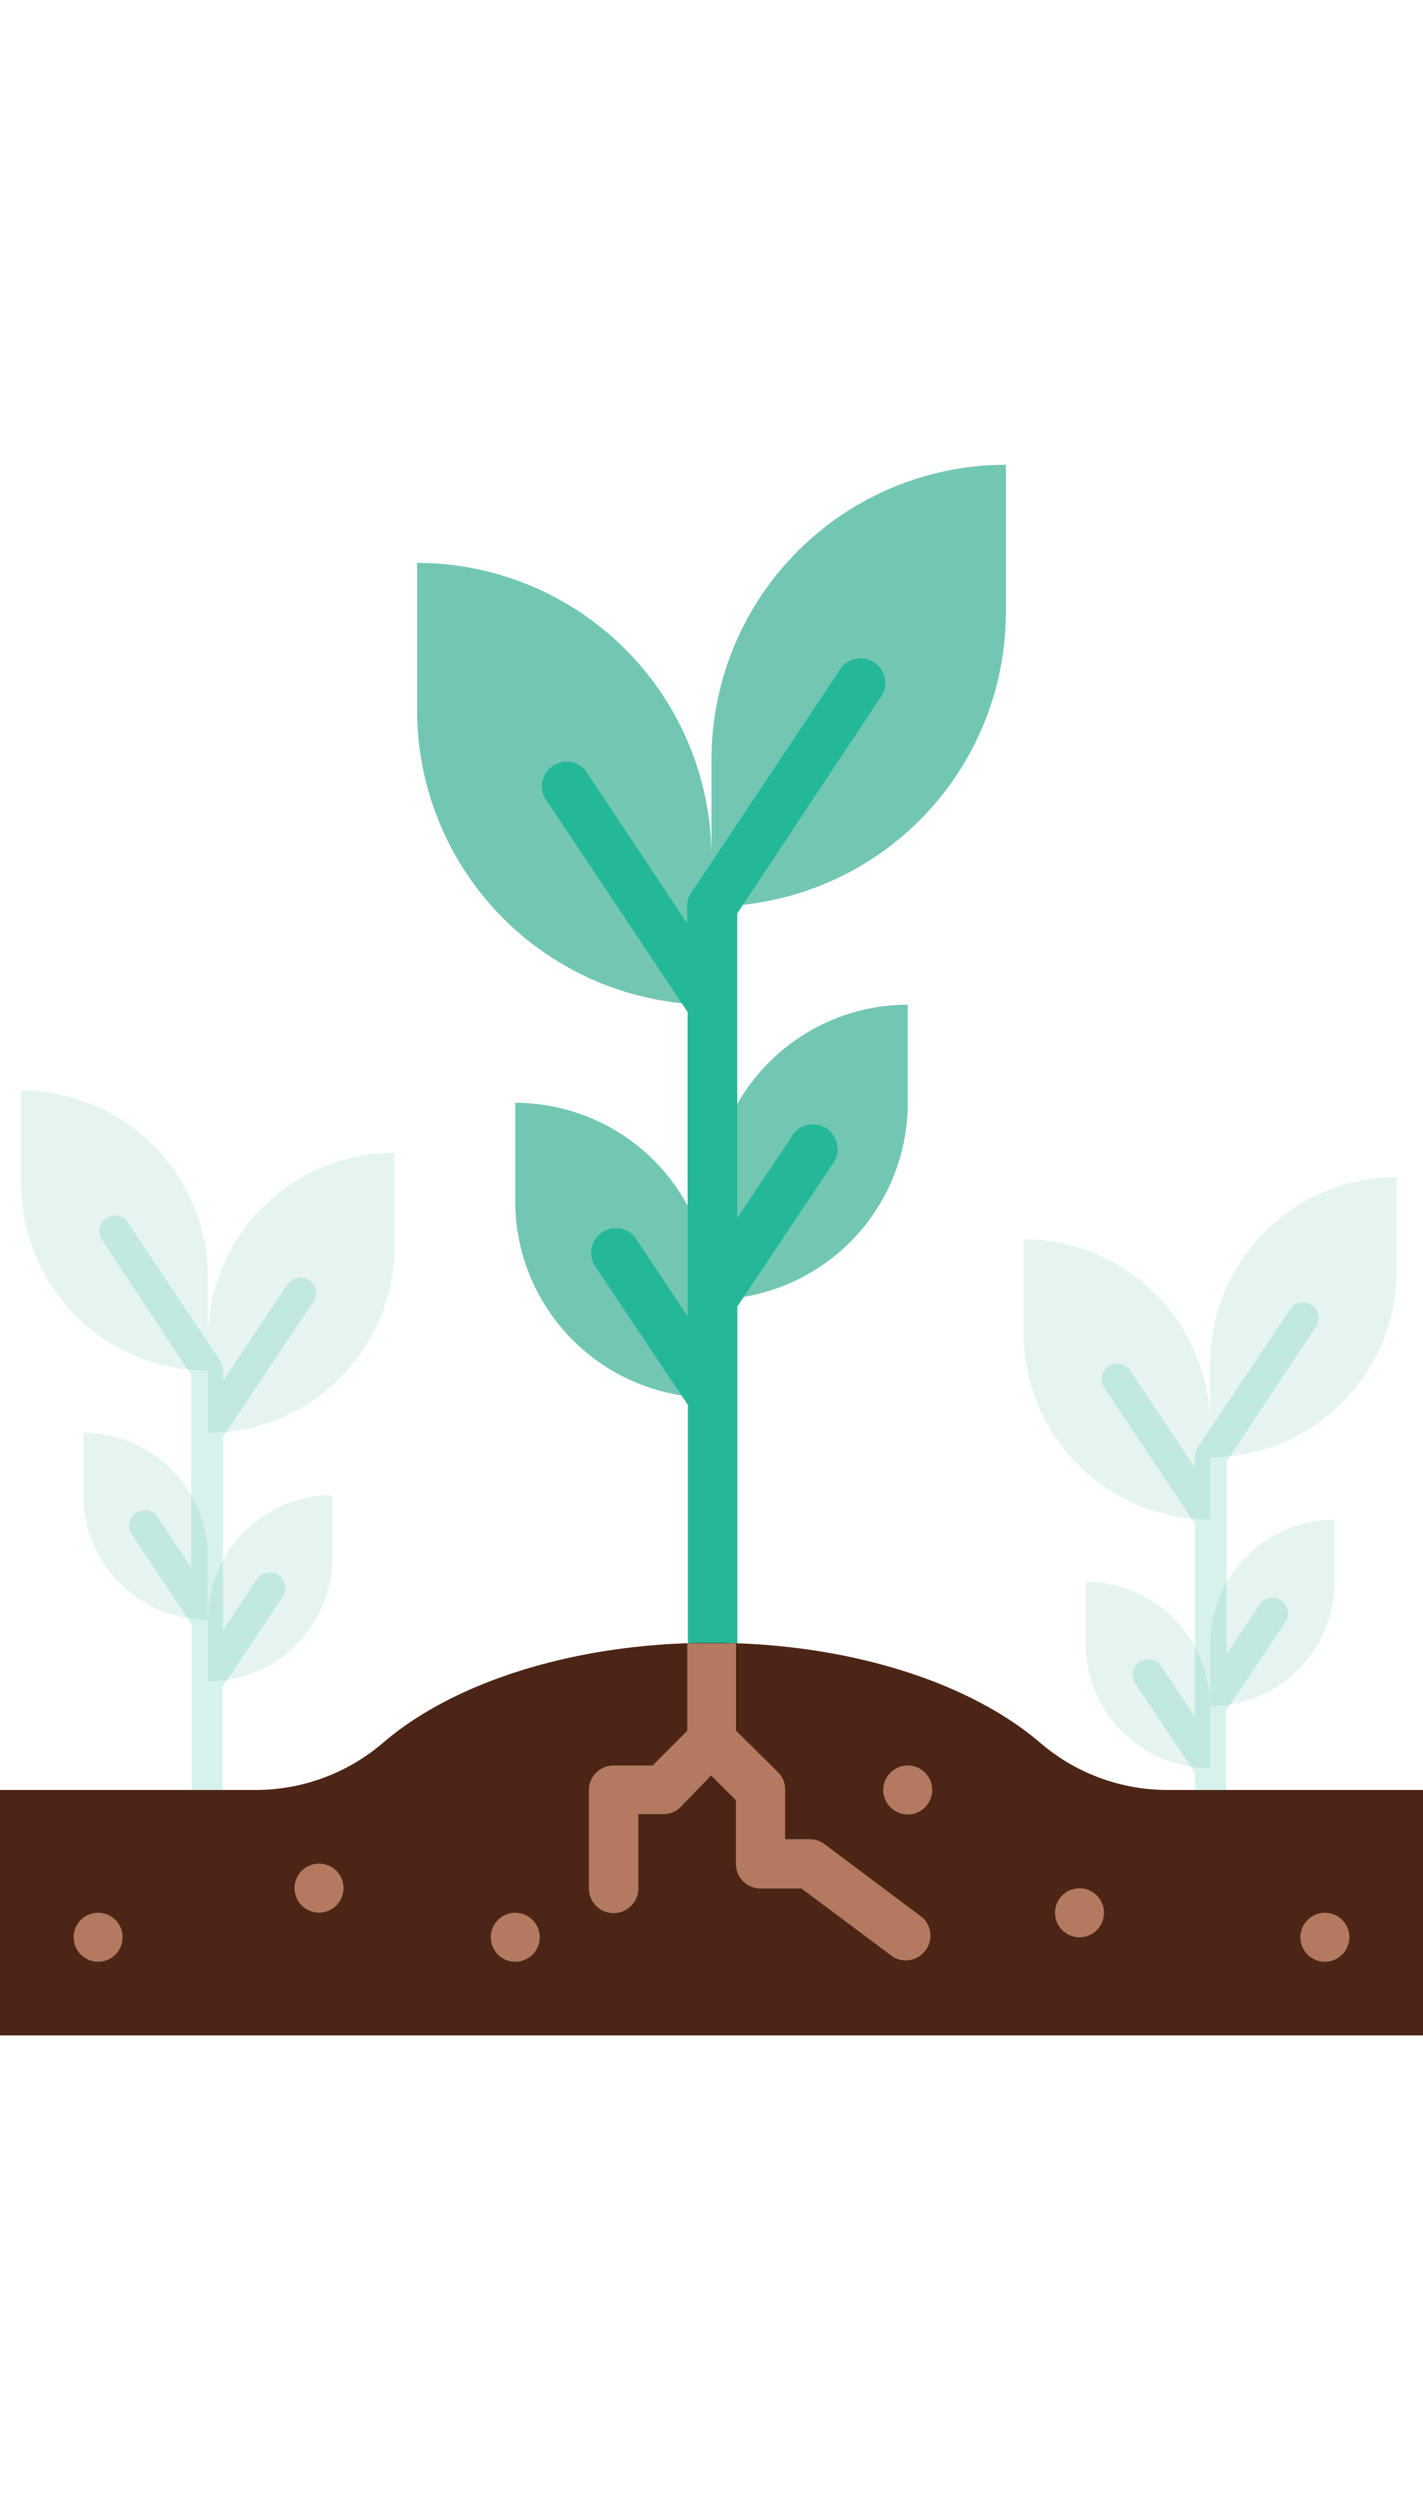 <svg xmlns="http://www.w3.org/2000/svg" xmlns:xlink="http://www.w3.org/1999/xlink" viewBox="0 0 115 202"><defs><style>.cls-1{fill:none;}.cls-2{fill:url(#linear-gradient);}.cls-3{opacity:0.3;}.cls-4{clip-path:url(#clip-path);}.cls-5{opacity:0.25;}.cls-6{opacity:0.53;}.cls-7{clip-path:url(#clip-path-2);}.cls-8{opacity:0.35;}.cls-9{fill:#253d98;}.cls-10{clip-path:url(#clip-path-3);}.cls-11,.cls-13{fill:#72c7b3;}.cls-11,.cls-12{opacity:0.18;isolation:isolate;}.cls-12,.cls-14{fill:#24b898;}.cls-15{fill:#4c2516;}.cls-16{fill:#b37a60;}</style><linearGradient id="linear-gradient" x1="1779.64" y1="1454.11" x2="458.62" y2="1448.68" gradientUnits="userSpaceOnUse"><stop offset="0" stop-color="#253d98"></stop><stop offset="0.17" stop-color="#273d98" stop-opacity="0.98"></stop><stop offset="0.33" stop-color="#2c3b97" stop-opacity="0.9"></stop><stop offset="0.48" stop-color="#343996" stop-opacity="0.78"></stop><stop offset="0.63" stop-color="#403694" stop-opacity="0.6"></stop><stop offset="0.78" stop-color="#503292" stop-opacity="0.38"></stop><stop offset="0.93" stop-color="#632d90" stop-opacity="0.1"></stop><stop offset="0.98" stop-color="#6a2b8f" stop-opacity="0"></stop></linearGradient><clipPath id="clip-path"><polygon class="cls-1" points="508.98 1985.13 230.58 1985.13 230.58 909.21 2150.58 909.21 2150.58 1985.13 508.98 1985.13"></polygon></clipPath><clipPath id="clip-path-2"><path class="cls-2" d="M-115.12,1569c0-118.43,69.29-228.8,177.24-280.36a300.29,300.29,0,0,1,58.82-21c18.53-4.83,38.67-7.25,58-8.86h4.84c4,0,8.05-.81,11.28-.81,170.79,0,311,139.38,311,310.18v1.61a293.58,293.58,0,0,1-7.25,64.45c0,1.61-1.62,3.23-4,3.23h-4c-4,0-8.86.8-12.89.8a309.5,309.5,0,0,1-186.11-62c-8.86-6.45-16.92-13.7-25-21l-70.9,74.12c10.47,9.67,22.56,19.33,33.84,28.2A408.9,408.9,0,0,0,446.42,1739c1.61,0,2.42.8,3.22,2.41s.81,3.23,0,4c-58,83.79-153.88,134.55-255.39,134.55-170,.8-309.37-139.38-309.37-311m758.92,142.6a2.46,2.46,0,0,1,0-3.22c0-.8.81-1.61,2.42-2.41,7.25-3.23,15.31-7.26,25-12.09l1.62-.81,1.61-.8a192.55,192.55,0,0,0,24.17-14.5l.8-.81c16.12-10.47,29.81-20.14,41.9-29.81a1.72,1.72,0,0,1,1.61-1.61c95.87-79,150.65-195,150.65-319a362.83,362.83,0,0,0-5.64-62.84c0-.8,0-2.41.81-3.22a4.16,4.16,0,0,1,3.22-1.61c10.48-.81,20.14-1.61,29-1.61,171.6,0,311,139.38,311,311s-139.38,311-311,311c-117.63,1.61-223.17-63.65-277.15-167.57m-30.61-106.35a11,11,0,0,1-2.42-3.22c-.81-11.28-1.61-21.76-1.61-32.23h2.42v-.8l-2.42-.81c0-47.53-8.86-95.07-25.78-141a374.5,374.5,0,0,0-29-62.84c-68.48-120-190.93-197.38-327.9-207.05-1.61,0-2.42-.81-3.22-2.42s-.81-3.22,0-4a310.19,310.19,0,0,1,256.19-134.54c116.82,0,223.17,64.45,276.34,169.19a263.25,263.25,0,0,1,21,52.36,277.33,277.33,0,0,1,11.28,57.2c.81,11.28,1.61,22.56,1.61,33,0,118.43-66.06,225.59-173.21,278.76-.81,0-.81.8-1.62.8,0-1.61-.8-1.61-1.61-2.41M94.35,1164.6C-86.92,1209.71-222.27,1374.07-222.27,1569c0,230.42,187.72,418.14,418.13,418.14H921c230.41,0,418.13-187.72,418.13-418.14S1151.36,1150.9,921,1150.9a382.27,382.27,0,0,0-60.43,4.84c-65.25-145-211.88-246.53-381.07-246.53C307,909.21,158,1014.75,94.35,1164.6"></path></clipPath><clipPath id="clip-path-3"><rect class="cls-1" width="115" height="202"></rect></clipPath></defs><title>imgArtboard 48</title><g id="Background"><g class="cls-3"><g class="cls-4"><g id="Mask_Group_1" data-name="Mask Group 1" class="cls-5"><g id="Group_141" data-name="Group 141" class="cls-6"><path class="cls-2" d="M-115.12,1569c0-118.43,69.29-228.8,177.24-280.36a300.29,300.29,0,0,1,58.82-21c18.53-4.83,38.67-7.25,58-8.86h4.84c4,0,8.05-.81,11.28-.81,170.79,0,311,139.38,311,310.18v1.61a293.58,293.58,0,0,1-7.25,64.45c0,1.61-1.62,3.23-4,3.23h-4c-4,0-8.86.8-12.89.8a309.5,309.5,0,0,1-186.11-62c-8.86-6.45-16.92-13.7-25-21l-70.9,74.12c10.47,9.67,22.56,19.33,33.84,28.2A408.9,408.9,0,0,0,446.42,1739c1.61,0,2.42.8,3.22,2.41s.81,3.23,0,4c-58,83.79-153.88,134.55-255.39,134.55-170,.8-309.37-139.38-309.37-311m758.92,142.6a2.46,2.46,0,0,1,0-3.22c0-.8.81-1.61,2.42-2.41,7.25-3.23,15.31-7.26,25-12.09l1.62-.81,1.61-.8a192.55,192.55,0,0,0,24.17-14.5l.8-.81c16.12-10.47,29.81-20.14,41.9-29.81a1.72,1.72,0,0,1,1.61-1.61c95.87-79,150.65-195,150.65-319a362.83,362.83,0,0,0-5.64-62.84c0-.8,0-2.41.81-3.22a4.16,4.16,0,0,1,3.22-1.61c10.48-.81,20.14-1.61,29-1.61,171.6,0,311,139.38,311,311s-139.38,311-311,311c-117.63,1.61-223.17-63.65-277.15-167.57m-30.61-106.35a11,11,0,0,1-2.42-3.22c-.81-11.28-1.61-21.76-1.61-32.23h2.42v-.8l-2.42-.81c0-47.53-8.86-95.07-25.78-141a374.5,374.5,0,0,0-29-62.84c-68.48-120-190.93-197.38-327.9-207.05-1.61,0-2.42-.81-3.22-2.42s-.81-3.22,0-4a310.19,310.19,0,0,1,256.19-134.54c116.82,0,223.17,64.45,276.34,169.19a263.25,263.25,0,0,1,21,52.36,277.33,277.33,0,0,1,11.28,57.2c.81,11.28,1.61,22.56,1.61,33,0,118.43-66.06,225.59-173.21,278.76-.81,0-.81.8-1.62.8,0-1.61-.8-1.61-1.61-2.41M94.35,1164.6C-86.92,1209.71-222.27,1374.07-222.27,1569c0,230.42,187.72,418.14,418.13,418.14H921c230.41,0,418.13-187.72,418.13-418.14S1151.36,1150.9,921,1150.9a382.27,382.27,0,0,0-60.43,4.84c-65.25-145-211.88-246.53-381.07-246.53C307,909.21,158,1014.75,94.35,1164.6"></path><g class="cls-7"><g id="Group_10-2" data-name="Group 10-2" class="cls-8"><path id="Path_24-2" data-name="Path 24-2" class="cls-9" d="M-484.28,1496.51,835.38,176.85,2154.23,1496.51,835.38,2816.16Z"></path></g></g></g></g></g></g></g><g id="Layer_1" data-name="Layer 1"><g class="cls-10"><g id="Mask_Group_2" data-name="Mask Group 2"><g id="growth"><g id="Group_262" data-name="Group 262"><path id="Path_402" data-name="Path 402" class="cls-11" d="M16.8,130.86v-5A10.07,10.07,0,0,0,6.74,115.77v5A10.07,10.07,0,0,0,16.8,130.86Z"></path><path id="Path_400" data-name="Path 400" class="cls-11" d="M26.86,120.8A10.05,10.05,0,0,0,16.8,130.86v5a10.08,10.08,0,0,0,10.06-10.06Z"></path><path id="Path_399" data-name="Path 399" class="cls-11" d="M31.89,93.13A15.1,15.1,0,0,0,16.8,108.22v7.55a15.11,15.11,0,0,0,15.09-15.09Z"></path><path id="Path_398" data-name="Path 398" class="cls-11" d="M16.8,110.74v-7.55A15.11,15.11,0,0,0,1.71,88.1v7.55A15.1,15.1,0,0,0,16.8,110.74Z"></path><path id="Path_401" data-name="Path 401" class="cls-12" d="M8.2,100.11a1.26,1.26,0,0,1,2.09-1.4L17.83,110a1.12,1.12,0,0,1,.2.69v.88l5.24-7.86a1.26,1.26,0,0,1,2.09,1.4l-7.34,11v15.6l2.72-4.09A1.26,1.26,0,1,1,22.85,129l0,0L18,136.28v12.2a1.26,1.26,0,1,1-2.51,0V131.23L10.66,124a1.26,1.26,0,0,1,2.07-1.44l0,0,2.72,4.09V111.1Z"></path></g><g id="Group_263" data-name="Group 263"><path id="Path_402-2" data-name="Path 402-2" class="cls-11" d="M97.8,137.85v-5a10.05,10.05,0,0,1,10.06-10.06v5A10.07,10.07,0,0,1,97.8,137.85Z"></path><path id="Path_400-2" data-name="Path 400-2" class="cls-11" d="M87.74,127.8A10.07,10.07,0,0,1,97.8,137.86v5a10.07,10.07,0,0,1-10.06-10.06Z"></path><path id="Path_399-2" data-name="Path 399-2" class="cls-11" d="M82.71,100.13A15.11,15.11,0,0,1,97.8,115.22v7.55a15.1,15.1,0,0,1-15.09-15.09Z"></path><path id="Path_398-2" data-name="Path 398-2" class="cls-11" d="M97.8,117.74v-7.55A15.09,15.09,0,0,1,112.88,95.1v7.55A15.09,15.09,0,0,1,97.8,117.74Z"></path><path id="Path_401-2" data-name="Path 401-2" class="cls-12" d="M106.39,107.11a1.26,1.26,0,0,0-2.09-1.4L96.76,117a1.16,1.16,0,0,0-.2.69v.88l-5.24-7.86a1.25,1.25,0,0,0-1.75-.31,1.27,1.27,0,0,0-.34,1.71l7.34,11v15.6l-2.72-4.09A1.26,1.26,0,1,0,91.74,136l0,0,4.83,7.23v12.2a1.26,1.26,0,1,0,2.51,0V138.23l4.83-7.23a1.26,1.26,0,0,0-2.06-1.44l0,0-2.73,4.09V118.1Z"></path></g><path id="Path_391" data-name="Path 391" class="cls-13" d="M57.5,105V97A15.89,15.89,0,0,1,73.36,81.17V89.1A15.88,15.88,0,0,1,57.5,105Z"></path><path id="Path_392" data-name="Path 392" class="cls-13" d="M41.64,89.1A15.89,15.89,0,0,1,57.5,105v7.93A15.88,15.88,0,0,1,41.64,97Z"></path><path id="Path_393" data-name="Path 393" class="cls-13" d="M33.71,45.48A23.8,23.8,0,0,1,57.5,69.28v11.9a23.8,23.8,0,0,1-23.79-23.8Z"></path><path id="Path_394" data-name="Path 394" class="cls-13" d="M57.5,73.24V61.34A23.81,23.81,0,0,1,81.29,37.55v11.9A23.79,23.79,0,0,1,57.5,73.24Z"></path><path id="Path_395" data-name="Path 395" class="cls-14" d="M71.06,56.49a2,2,0,1,0-3.3-2.21L55.86,72.13a1.92,1.92,0,0,0-.33,1.09V74.6L47.29,62.21A2,2,0,0,0,44,64.42h0L55.57,81.77v24.58l-4.29-6.44a2,2,0,0,0-3.3,2.2h0l7.61,11.4v19.24a2,2,0,0,0,4,0V105.56l7.61-11.4a2,2,0,1,0-3.3-2.2L59.58,98.4V73.81Z"></path><path id="Path_396" data-name="Path 396" class="cls-15" d="M94.38,144.62a15.79,15.79,0,0,1-10.29-3.79c-5.67-4.88-15.46-8.1-26.59-8.1s-20.92,3.22-26.57,8.1a15.82,15.82,0,0,1-10.28,3.79H0v19.83H115V144.62Z"></path><g id="Group_261" data-name="Group 261"><circle id="Ellipse_7" data-name="Ellipse 7" class="cls-16" cx="25.78" cy="152.55" r="1.98"></circle><circle id="Ellipse_8" data-name="Ellipse 8" class="cls-16" cx="7.93" cy="156.52" r="1.98"></circle><circle id="Ellipse_9" data-name="Ellipse 9" class="cls-16" cx="41.64" cy="156.52" r="1.98"></circle><path id="Path_397" data-name="Path 397" class="cls-16" d="M59.48,132.75v7.07l3.4,3.37a1.91,1.91,0,0,1,.57,1.41v4h2a2,2,0,0,1,1.19.4l7.93,5.94a2,2,0,0,1-2.38,3.18l-7.42-5.54h-3.3a2,2,0,0,1-2-2v-5.13l-2-2L55,146a1.91,1.91,0,0,1-1.41.57h-2v6a2,2,0,1,1-4,0h0v-7.93a2,2,0,0,1,2-2h3.15l2.8-2.8v-7.07h4Z"></path><circle id="Ellipse_10" data-name="Ellipse 10" class="cls-16" cx="87.24" cy="154.54" r="1.98"></circle><circle id="Ellipse_11" data-name="Ellipse 11" class="cls-16" cx="73.36" cy="144.62" r="1.98"></circle><circle id="Ellipse_12" data-name="Ellipse 12" class="cls-16" cx="107.07" cy="156.52" r="1.98"></circle></g></g></g></g></g></svg>